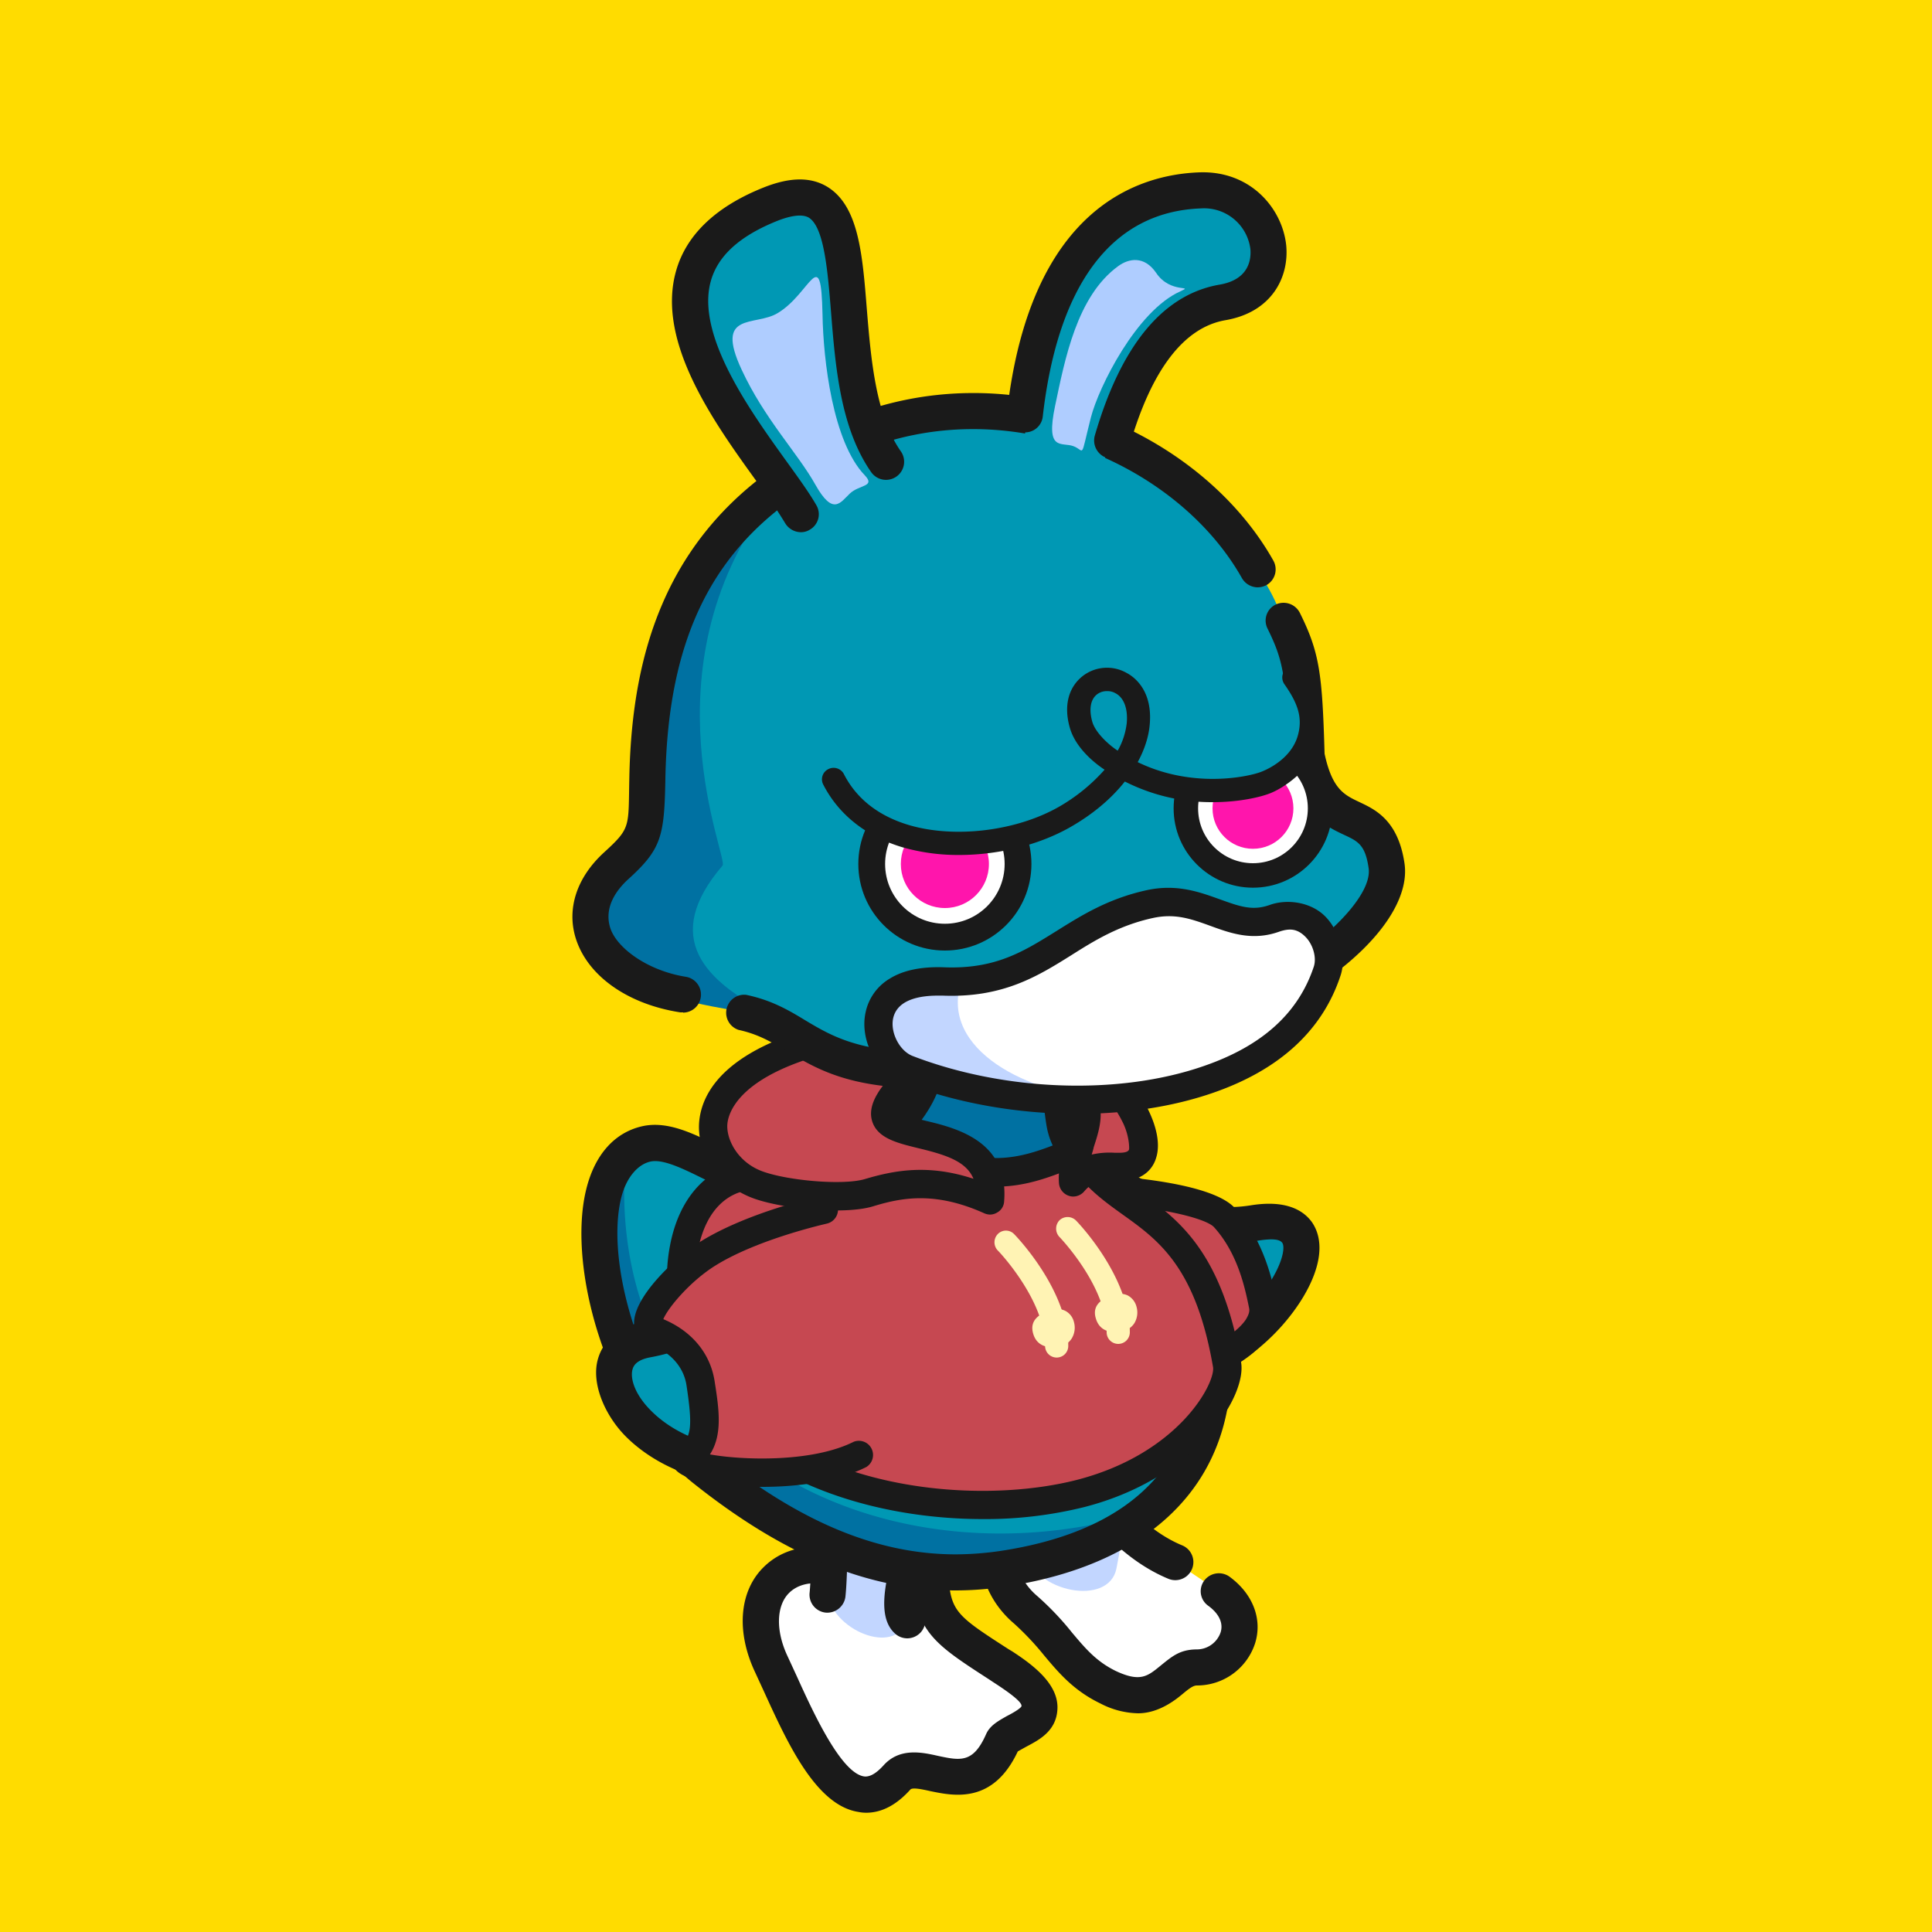 <svg xmlns="http://www.w3.org/2000/svg" viewBox="0 0 750 750"><style>.K{fill:#1a1a1a}.L{fill:#0098b4}.M{fill:#c64851}.N{fill:#c2d6ff}</style><path d="M0 0h750v750H0z" fill="#ffdc00"/><path d="M473.1 617.7c15.4 11 6.6 29.4-8.6 29.6-10.8.1-13.3 17.7-34.3 7.7-14.9-7.1-18.8-18.8-32-30-22.9-19.5-6.2-54.8 23-51 0 0 13.2 23.5 35.1 32.4" fill="#fff"/><path d="M441.8 665.1a32.9 32.9 0 0 1-14.6-3.8c-10.4-5-16.2-11.9-21.9-18.7a108.6 108.6 0 0 0-11.6-12.3c-12.7-10.8-16.6-27.3-10.1-42s21.8-23.4 38.5-21.2l3.5.4 1.7 3.1c.1.2 12.4 21.4 31.6 29.3a7 7 0 1 1-5.3 13c-18.9-7.8-31.7-24.9-36.5-32.2h-.2a22.2 22.2 0 0 0-20.5 13.3c-3.2 7.1-3.2 17.6 6.4 25.7a112.1 112.1 0 0 1 13.3 14c5.3 6.3 9.5 11.3 17.1 15 9.4 4.4 12.3 2 17.1-1.9s7.7-6.4 14.1-6.5a9.8 9.8 0 0 0 9.4-6.5c1.2-3.6-.5-7.3-4.7-10.4a6.9 6.9 0 0 1-1.7-9.7 7.1 7.1 0 0 1 9.8-1.7c9.1 6.6 13 16.5 10 26a23.7 23.7 0 0 1-22.6 16.3c-1.4 0-3 1.2-5.4 3.2s-9.1 7.6-17.4 7.6z" class="K"/><path d="M398.4 602.9c-3-15-8.4-24.6 8-30 6-2 23 0 26 10s4 11 1 26-32 9-35-6z" class="N"/><path d="M361.2 612c1 18 6.6 21.2 28 35 31 20 2.2 24.1 0 29-12 27-32 4-41 14-21.4 23.8-38.4-22.2-48.7-43.9-13-27.2 5.7-47.1 32.5-34.8" fill="#fff"/><path d="M336.2 703.7a14.3 14.3 0 0 1-2.9-.3c-16.6-2.5-27.7-27-36.7-46.7l-3.5-7.6c-7.3-15.5-6.2-31.1 3.1-40.5s23.6-10.6 38.7-3.7l-5.8 12.7c-9.6-4.3-18.1-4-22.9.9s-5.2 14.5-.4 24.6l3.6 7.8c5.9 13 16.9 37.3 26 38.7 2.2.3 4.7-1.1 7.6-4.3 6.2-6.9 14.8-5.1 21-3.7 8.9 1.9 13.8 2.9 18.8-8.4 1.5-3.4 4.7-5.1 8-7 1.6-.8 4.7-2.5 5.6-3.6s-2.3-4.1-11-9.7l-1.5-1c-20.7-13.4-28.5-18.4-29.7-39.5l14-.8c.8 14 3.3 15.7 23.3 28.6l1.5.9c8.3 5.4 17.8 12.7 17.5 22.1s-8.2 12.7-12.9 15.3l-2.5 1.4c-9.6 20.5-24.8 17.3-34 15.4-3.1-.7-6.9-1.5-7.7-.6-5.4 6-11.1 9-17.2 9z" class="K"/><path d="M321.2 619c-3-15-1.2-77.1 12.3-87.8 15.9-12.4 22.7-10.4 36.1 15.7 4.4 8.7-14.4 66.1-17.4 81.1s-28 6-31-9z" class="N"/><path d="M352.2 636a7.1 7.1 0 0 1-4.7-1.8c-8.7-7.8-2.9-26.5 7.3-56.3 3.5-10.3 8.3-24.3 8.2-28.5-2.5-5-9.1-17.5-13.7-18.5-2.1-.5-5.9 1.5-11.5 5.8-1 .8-4.4 4.8-6.6 22.9-1.5 12.5-1.8 27.4-2.1 39.4-.2 8.6-.4 16.1-.9 20.8a7.1 7.1 0 0 1-7.8 6.2 7 7 0 0 1-6.1-7.8c.4-4.1.6-11.2.8-19.5.8-35.7 2.4-63.7 14.1-73 7-5.5 14.6-10.3 23-8.5s16 11.7 23.6 26.5c3 5.9.4 14.8-7.8 38.7-4.3 12.7-12.3 36.2-10.6 41.9a7 7 0 0 1 0 9.4 7.1 7.1 0 0 1-5.2 2.3zm10.8-86.9z" class="K"/><path d="M429.5 457.7c20 12 35.6 20.5 57.2 17 43.3-7 1 57-29.3 54" class="L"/><path d="M459.5 535.8h-2.8a7 7 0 1 1 1.4-14c11.7 1.2 27.9-12.2 35.8-25.5 4.5-7.6 4.8-12.5 3.9-13.8s-3.3-1.9-10-.8c-25.2 4-43.8-7.1-61.9-17.9a7 7 0 1 1 7.1-12c20.2 12 33.8 19.1 52.6 16.1 14.3-2.3 20.8 2.4 23.8 6.7 4.7 7 3.5 17.2-3.5 28.9-9.6 16-28.8 32.3-46.4 32.3z" class="K"/><path d="M268.9 568.6c-27.5-24.4-51.9-87.6-26-121 14-18 51.9 15.8 65 11 86-31 45-76 45-76s-16.3-29.8 23-31 22.5 73.8 42.5 91c55 47 84.5 124 1.5 158-38.5 15.8-107 7-151-32z" class="L"/><path d="M342.5 441a53.7 53.7 0 0 0 12.9-13.1s17-32.5 32-31.3c22.1 1.6 22.1 30.6 27.8 43.4 1.3 27.1-43.6 23.8-72.7 1zm-40.3 148c-79.6-41.5-68-115.6-59.9-127.8-.7 101.4 95.7 149.4 186 129.8-14.1 6.5-62.8 33.5-126.1-2z" fill="#0071a2"/><path d="M370.9 617.4c-33.8 0-66.7-13.6-102.1-41.9-32.4-26-48.8-82.3-41.3-113.5 3.3-13.8 11.2-22.6 22.3-24.9 9.5-1.9 19.2 2.8 29.3 7.9 12.9 6.4 25.1 12.4 36.7 5.9 22.5-12.6 35.2-25.8 36.7-38.2a21.1 21.1 0 0 0-5.7-16.8l-.8-.8-.5-1a32.4 32.4 0 0 1-3.3-8.9c-1.7-7.1-1-13.7 2-19 4.9-8.5 15-13 30.2-13.5 17-.5 29 7.3 35.9 23.2 5.4 12.5 6.7 28 7.9 41.7.5 6.3 1 12.3 1.9 17.2 1.2 6.6 5.7 10.3 14.3 16.9s22 16.9 31.1 36.3a7 7 0 1 1-12.6 6c-7.7-16.4-18-24.3-27-31.2s-17.4-13.3-19.6-25.6c-.9-5.4-1.5-11.7-2.1-18.4-2.6-30.9-6.3-52.8-29.4-52.1-9.7.3-16.2 2.6-18.4 6.4s-.4 10.6 1 13.6a35.4 35.4 0 0 1 9 27.7c-2.1 17.2-16.8 33.6-43.8 48.7-18 10.1-35.6 1.4-49.7-5.6-7.9-3.9-15.5-7.6-20.3-6.6s-9.5 6-11.5 14.3c-6.4 26.5 9.2 77.5 36.5 99.3 32.8 26.3 62.9 38.9 93.5 38.9a123 123 0 0 0 17.1-1.3c31.8-4.8 54-16.8 66-35.8s11.1-38.9 7.3-51.3a7 7 0 1 1 13.4-4c4.6 15.1 5.1 40.7-8.8 62.7s-39.8 36.8-75.8 42.2a127.7 127.7 0 0 1-19.4 1.5z" class="K"/><path d="M323.2 565c-64.8 25.8-106-38.8-72-45s41.6-36.5 59-37c16.9-3.6 31.8 5.3 35.7 21.2 6.8 27.5-.8 48-22.7 60.8z" class="L"/><path d="M293.8 576.8a81.8 81.8 0 0 1-17.9-1.9c-12.9-2.8-24.6-8.9-32.9-17.2s-13.7-21-10.8-30.4c1.3-4.4 5.4-11.9 17.8-14.2 16.4-3 24.2-10.8 32.5-19.1s14-14.1 25.7-17.7a7 7 0 0 1 4.1 13.4c-8.4 2.5-13.7 7.9-19.9 14.1-9 9.1-19.1 19.3-39.9 23.1q-5.9 1.1-6.9 4.5c-1.1 3.5.7 9.9 7.3 16.4 11.8 11.8 35.9 20.7 68.2 10.5a7.1 7.1 0 0 1 8.8 4.6 7 7 0 0 1-4.6 8.8 105.1 105.1 0 0 1-31.5 5.1z" class="K"/><path d="M457.3 532.7c16-3 35.3-15 33-26-1.9-9.2-5-23-15-34-8.2-9-49-11-49-11" class="M"/><path d="M457.3 538.2a5.5 5.5 0 0 1-1-10.9c11-2.1 23-8.7 27.3-15 1.1-1.8 1.6-3.2 1.3-4.5-1.6-7.9-4.4-21.2-13.6-31.4-3.2-3.5-21.4-8-45.2-9.2a5.5 5.5 0 0 1-5.3-5.8 5.6 5.6 0 0 1 5.8-5.2c7.2.4 43.6 2.6 52.8 12.8 11.3 12.5 14.6 28.2 16.3 36.6.9 4.2-.1 8.6-3 12.8-6.7 10-22.3 17.5-34.4 19.7z" class="K"/><path d="M476.4 529.8c1.6 9.4-15.1 39.2-57 50-35 9-86 5-121-18-42.9-28.1-44-98-10-105 17.6-3.6 35.6 15.6 35.6 5 0-5.7.7-17.7 8-22 18.7-11 22.9 11.8 49.7 15 25 3 42-17 41-2 16 20 43.7 19 53.7 77z" class="M"/><path d="M381.5 589.7c-28.5 0-60.7-6.6-86.2-23.3-29.8-19.6-40.3-56.5-35.2-82.9 3.3-17.5 13.2-29.2 27.1-32.1 10.8-2.2 20.9 2.4 28.3 5.7l3.1 1.4c.5-11.7 4.1-19.6 10.6-23.4 13.4-7.9 21.8-1.9 29.9 3.9 5.9 4.3 12.6 9.1 23.2 10.3s20-2.2 26.8-4.8 11.4-4.3 15.6-1.2 3.4 5.2 3.5 7.5c4 4.5 8.8 8 13.9 11.6 15.1 10.8 32.2 23.1 39.7 66.5 2.2 13.1-17.2 45-61.1 56.2a159.2 159.2 0 0 1-39.2 4.6zm-88.4-127.9a13.7 13.7 0 0 0-3.6.4c-5.5 1.1-15.2 5.6-18.6 23.3-4.3 22.3 5 55 30.5 71.7 35.5 23.3 85.3 25.3 116.6 17.3 39.9-10.3 53.9-37.8 52.9-43.8-6.7-38.9-21.2-49.3-35.2-59.3-6-4.3-12.2-8.8-17.3-15.2l-1.3-1.6v-1.3l-4.1 1.5c-7.4 2.8-18.6 7.1-32 5.5s-21.6-7.6-28.3-12.3-10.7-7.7-17.9-3.5c-3.4 2-5.3 8.3-5.3 17.3 0 4.3-1.9 6.5-3.6 7.5-4.1 2.7-8.9.6-14.9-2.2s-11.7-5.3-17.9-5.3z" class="K"/><path d="M352.3 419c-32 32 35 9 32 47-20-9-33.9-6.9-47-3-10 3-32 1-43-3-24.1-8.8-37-51 56-62" class="M"/><path d="M384.3 471.5a5.9 5.9 0 0 1-2.2-.5c-19.3-8.7-32.4-6-43.2-2.7s-34.8 1.1-46.4-3.1c-13.7-5-22.5-17.8-21-30.5s13.5-34.5 78.2-42.2a5.6 5.6 0 0 1 6.1 4.9 5.5 5.5 0 0 1-4.8 6.1c-61 7.2-67.9 26.7-68.6 32.5s3.7 15.2 13.8 18.8 31.3 5.4 39.6 2.9c11.7-3.5 24.8-5.8 42.1-.1-2.8-6.8-10.7-9.3-21.5-11.9-8.2-2-16-3.9-17.9-10.7s4-13.9 9.9-19.9a5.6 5.6 0 0 1 7.8 0 5.4 5.4 0 0 1 0 7.8c-5.4 5.4-6.7 8.1-7 9 1.6 1.1 6.5 2.3 9.8 3.1 12.2 2.9 32.7 7.9 30.8 31.4a5.2 5.2 0 0 1-2.7 4.3 5.4 5.4 0 0 1-2.8.8z" class="K"/><g fill="#fff3b4"><path d="M390.5 482.2s19.7 20.3 19.7 40.3"/><path d="M410.2 527a4.5 4.5 0 0 1-4.5-4.5c0-17.9-18.2-37-18.4-37.1a4.6 4.6 0 0 1 .1-6.4 4.4 4.4 0 0 1 6.3.1c.9.9 21 21.8 21 43.4a4.5 4.5 0 0 1-4.5 4.5zm4.3-50.1s19.6 20.3 19.6 40.3"/><path d="M434.1 521.7a4.5 4.5 0 0 1-4.5-4.5c0-18-18.2-36.9-18.4-37.1a4.7 4.7 0 0 1 .1-6.4 4.6 4.6 0 0 1 6.4.1c.9.9 20.9 21.8 20.9 43.4a4.5 4.5 0 0 1-4.5 4.5z"/></g><path d="M319.8 469.6s-27.3 6-45 17c-13.4 8.4-29 27.2-21 30 11.2 4 16.9 12.2 18.1 20.3 2.3 15 2.9 23.7-5.1 28.7s41.4 11.8 67-1" class="M"/><path d="M295.9 577.2h-3.8c-10-.3-27.2-1.6-30.6-7.7a6.2 6.2 0 0 1 2.4-8.5c4.5-2.9 5-7.4 2.6-23.2-1.1-7.3-6.4-13.1-14.5-16a8.5 8.5 0 0 1-5.8-7.3c-1.1-10.3 15.9-26.4 25.7-32.5 18.3-11.4 45.6-17.5 46.7-17.7a5.5 5.5 0 0 1 6.6 4.1 5.6 5.6 0 0 1-4.2 6.6c-.3.1-26.6 5.9-43.3 16.3-9.8 6.1-18.4 16.4-20.2 20.8 11 4.6 18.2 13.2 19.9 24s3.2 20.8-1.8 28.5c12.2 2.2 39.4 3.3 55.8-4.9a5.5 5.5 0 0 1 4.9 9.8c-13 6.5-29.7 7.7-40.4 7.7z" class="K"/><path d="M418.6 425c8.6 8.2-3 21-2 34 6-7 12-6 18-6 19 0 4.5-26.5-2-31" class="M"/><path d="M416.6 464.5a5.1 5.1 0 0 1-1.7-.3 5.6 5.6 0 0 1-3.8-4.8c-.5-6.3 1.4-12.2 3.1-17.4 2.3-7.4 3-10.7.6-13a5.5 5.5 0 1 1 7.6-8c7.6 7.3 4.7 16.7 2.2 24.3-.2 1-.5 1.9-.8 2.9a31.3 31.3 0 0 1 8.9-.7h1.9c3.3 0 3.6-1 3.7-1.3s.2-5.2-2.5-10.6-5.2-8.3-6.4-9.1a5.7 5.7 0 0 1-1.3-7.7 5.6 5.6 0 0 1 7.7-1.3c5.5 3.9 16.6 20.8 13 32-1 3.4-4.3 9-14.2 9h-2.1c-5-.1-8.1-.2-11.7 4.1a5.7 5.7 0 0 1-4.2 1.9z" class="K"/><path d="M263.5 386.5c-20-4-50-24-26-52 11.5-13.4 13.8-12.2 12.1-33.8-3.2-41.1 16.1-81.9 64.9-121.2 23.7-19 74.9-18 89.5-14.9 25.2 5.3 49.5 9.9 71.5 39.9 16.4 22.3 27.8 30.3 30 87.5 7 34 26 13.5 31 42.5 3.5 20-36.7 60.1-117.4 73-112.6 18-99.6-9.8-155.6-21z" class="L"/><path d="M488.2 228a7.1 7.1 0 0 1-6.1-3.6c-12.4-22-34.9-40.3-61.6-50.1-28.9-10.6-59.7-10.3-86.9 1a7 7 0 0 1-5.3-13c30.4-12.5 64.8-13 97-1.2 29.8 11 55 31.6 69 56.5a7 7 0 0 1-2.6 9.5 7.3 7.3 0 0 1-3.5.9z" class="K"/><path d="M280.5 336c-24 28-7 45 19 58 0 0-8 0-31.3-5-20-4-49-27.5-25-55.5 11.5-13.4 13.8-12.2 12.1-33.9-1.2-15.4-5.1-81.7 43.4-104.8-49.1 65.5-15.8 138.5-18.2 141.2z" fill="#0071a2"/><path d="M360.2 422.5c-30.6 0-43.1-7.5-54.5-14.3-6.1-3.6-11.2-6.7-19-8.4a7 7 0 0 1 3-13.6c10 2.1 16.7 6.1 23.1 10 15.1 9 32.2 19.2 106.8 5.9 34.7-6.2 65.7-18 87.1-33.2 12.8-9 25.9-22.9 24.6-31.9s-4.1-10.4-9.5-12.9c-7.2-3.4-17.1-7.9-21.5-29.2v-1.2c-1-31-2-37-8.2-49.6a6.9 6.9 0 0 1 3.1-9.4 7.1 7.1 0 0 1 9.4 3.2c7.7 15.5 8.7 23.7 9.6 54.7 3 13.9 7.7 16 13.6 18.8s14.9 6.9 17.4 23.6c2.1 13.5-9.3 30.4-30.3 45.3-16.3 11.6-45.6 27.2-92.8 35.6-26.6 4.7-46.5 6.6-61.9 6.6zm-95-29.5h-1.1c-20.7-3.2-36.3-14.4-40.7-29.1-3.4-11.4.6-23.4 11.1-33s9.4-9.7 9.8-28.8c.5-26.7 4.7-48.8 12.8-67.6 10.1-23.6 26.8-42.8 49.8-57.1a7 7 0 0 1 7.4 11.8c-37.7 23.6-55 58.5-56 113.1-.4 22.4-1.5 27.3-14.4 39-4.5 4.1-9.4 10.7-7.1 18.6s14.4 16.9 29.5 19.3a7 7 0 0 1-1.1 13.9z" class="K"/><path d="M313.4 203c-7.6-18.7-10.8-21.5-22.8-34.5-21.3-23.1-40.2-72 3.3-87.5 50-17.8 33.5 74.4 43.2 89.8 22.1 34.7-11.6 61.8-23.7 32.2z" class="L"/><path d="M310.9 206.6a7.2 7.2 0 0 1-6.1-3.5 186.9 186.9 0 0 0-10.7-15.7c-16.7-23.1-39.6-54.7-31.6-82.4 4-13.9 15.4-24.8 33.9-32.2 10.3-4.1 18.4-4.2 24.9-.2 12 7.5 13.5 25.9 15.2 47.4 1.6 19.3 3.4 41.2 13.2 55.2a7 7 0 0 1-11.5 8.1c-12-17.2-13.9-41.1-15.6-62.2-1.3-16.2-2.7-32.9-8.6-36.6-3-1.8-8.4-.3-12.4 1.3-14.4 5.8-22.8 13.4-25.6 23.1-6.1 21.1 15.3 50.7 29.4 70.3 4.7 6.5 8.8 12.2 11.5 16.9a6.9 6.9 0 0 1-2.5 9.5 6.4 6.4 0 0 1-3.5 1z" class="K"/><path d="M319.3 122.1c.3 17.8 4 49.5 16.4 62.4 4.3 4.5-2.1 3.6-5.8 7.1s-6.5 8.8-13.4-3.5-19.7-25.4-28.6-44.6c-10.6-22.7 5.2-16.7 13.9-21.9 13-7.7 16.9-27.6 17.5.5z" fill="#afcdff"/><path d="M397.6 172.8c3.4-60.2 43.1-109 77-97.2 24.3 8.5 21.4 38.4.5 40.1-22.5 1.8-39.2 38.4-46.9 64.7" class="L"/><path d="M434.1 103.3c4.1-3 10.1-4.1 14.7 2.6 5.5 8.3 15.1 4.6 9.4 7.2-17 7.6-31.7 37.2-34.7 48.9-4.3 16.9-2.2 12.9-6.8 11.2s-10.9 2.3-7.1-15.7 8.4-42.5 24.5-54.2z" fill="#afcdff"/><path d="M431.7 178.1a6.3 6.3 0 0 1-1.9-.3 7.1 7.1 0 0 1-4.8-8.7c10.2-35.1 26.5-54.8 48.4-58.6 11.9-2 12.3-10.4 12-13.8a18.1 18.1 0 0 0-19.1-15.8c-34.4 1.2-55.6 29.1-61.5 80.8a6.9 6.9 0 0 1-7.7 6.1 7 7 0 0 1-6.2-7.7c9-79.2 50.8-92.4 74.9-93.2 19.8-.6 32 14.1 33.5 28.3 1.2 12.3-5.5 26-23.6 29.1-16.1 2.8-28.7 19.2-37.2 48.7a7 7 0 0 1-6.8 5.1z" class="K"/><path d="M348.2 410c-14.9-9.5-6.1-29 21-29 24 0 35.3-19.4 67-26 24-5 40 5.8 60 2s19.5 11.9 18 22c-2 14-10 24-47 39-34 13.8-89 11-119-8z" fill="#fff"/><path d="M428.2 426s-40 6-74-10c-20.8-9.8-14-32 5-34 5.1-.5 14-1 14-1-8.9 26.7 27.1 44.1 55 45z" class="N"/><g class="K"><path d="M418.3 432.4c-23.2 0-47-4.1-68.1-12.3-9.9-3.8-16.5-16.2-14.2-27a20 20 0 0 1 9.4-13.2c5.3-3.3 12.4-4.7 21-4.4 20 .8 30.9-6.1 43.6-14 9.9-6.2 20.1-12.6 35-15.9 11.8-2.6 20.7.7 28.5 3.5s12.7 4.6 19.4 2.2 15.8-1.2 21.4 4.3 8.6 15.7 6.1 23.1c-7 21.3-23.7 36.6-49.4 45.5-15.8 5.5-34 8.2-52.7 8.2zm-54.2-45.9c-6.6 0-15.8 1.3-17.4 8.9-1.1 5.5 2.5 12.5 7.5 14.5 35.8 13.8 80.2 15.4 113.2 3.9C490 406 504 393.3 510 375.3c1.2-3.6-.3-8.8-3.4-11.8s-6-3.2-10.1-1.8c-10.4 3.7-19 .5-26.7-2.3s-13.8-4.9-22.4-3c-13.1 2.9-22.5 8.7-31.5 14.4-13.1 8.2-26.6 16.6-49.9 15.7z"/><circle cx="486.4" cy="313.8" r="30.8"/></g><circle cx="486.4" cy="313.8" r="21.3" fill="#fff"/><circle cx="486.4" cy="313.8" r="15.7" fill="#ff15ac"/><path d="M433.4 296.4c23.1 14.6 49.7 10.7 58.2 7.3s27.1-17.5 10.7-40.7" class="L"/><g class="K"><path d="M470.8 311.4a74.4 74.4 0 0 1-39.8-11.2 4.7 4.7 0 0 1-1.4-6.3 4.4 4.4 0 0 1 6.2-1.3c23 14.5 48.5 9.2 54.1 6.9s11.9-6.9 13.9-13.9 0-12.6-5.2-20a4.5 4.5 0 0 1 7.4-5.2c6.8 9.8 9 19.1 6.5 27.7s-11.9 16.8-19.3 19.8c-3.7 1.5-12 3.5-22.4 3.5z"/><circle cx="366.8" cy="335.4" r="33.6"/></g><circle cx="366.8" cy="335.4" r="23.2" fill="#fff"/><circle cx="366.8" cy="335.4" r="17.1" fill="#ff15ac"/><path d="M432 295.5s-10-5.9-12.3-14.2c-6.4-22.2 24.4-24.5 22.2-.2-1.5 15.9-16.9 29.4-28.8 36.2-26 14.6-73.4 16.3-89.5-14.7" class="L"/><path d="M372.3 331.9a78.5 78.5 0 0 1-22-3c-14-4.2-24.7-12.6-30.7-24.3a4.4 4.4 0 0 1 1.9-6 4.5 4.5 0 0 1 6.1 1.9c4.9 9.6 13.5 16.3 25.3 19.8 17.6 5.2 41.4 2.4 58-7a70.5 70.5 0 0 0 17.9-14.5c-2.9-1.9-11.1-7.9-13.5-16.3s-.6-15.5 4.8-19.9a15.4 15.4 0 0 1 17.2-1.4c3.1 1.6 10.3 7 9 20.3-1 11.3-9.7 27.6-31 39.7-12.4 7-28 10.7-43 10.7zm57.5-63.6a6.2 6.2 0 0 0-4 1.3c-2.5 2-3.1 5.8-1.8 10.5s7.3 9.7 9.9 11.3a28.1 28.1 0 0 0 3.5-10.7c.5-5.6-1.1-9.9-4.4-11.6a6.1 6.1 0 0 0-3.2-.8z" class="K"/><g fill="#fff3b4"><path d="M416.5 513.3c.9 3.4-.5 8-5.3 8.9s-8.4-.5-9.6-4.6 1.7-6.9 6.5-8.5a6.2 6.2 0 0 1 8.4 4.2z"/><path d="M408.5 523c-3.8 0-6.4-1.8-7.4-5.2-1.7-5.7 3.1-8 6.8-9.2a7 7 0 0 1 5.7.3 6.6 6.6 0 0 1 3.3 4.3 8.1 8.1 0 0 1-.8 6.3 6.9 6.9 0 0 1-4.8 3.2zm2-13.9a10.1 10.1 0 0 0-2.3.4c-5.4 1.9-7.3 4.2-6.1 8s5.7 4.9 9 4.3a5.9 5.9 0 0 0 4.1-2.8 7 7 0 0 0 .8-5.5 5.8 5.8 0 0 0-2.9-3.7 4.6 4.6 0 0 0-2.6-.7zm30.2-1.7c1 3.4-.4 8-5.2 8.9s-8.4-.5-9.6-4.6 1.7-7 6.5-8.6a6.1 6.1 0 0 1 8.3 4.3z"/><path d="M432.8 517.1c-3.8 0-6.4-1.8-7.4-5.3-1.7-5.6 3.1-7.9 6.8-9.1a7.2 7.2 0 0 1 5.6.2 6.9 6.9 0 0 1 3.4 4.4 8.1 8.1 0 0 1-.8 6.3 7.1 7.1 0 0 1-4.8 3.2zm2-13.9a6.6 6.6 0 0 0-2.3.4c-5.4 1.8-7.3 4.2-6.2 8s5.8 4.9 9.1 4.2a5.9 5.9 0 0 0 4.1-2.7 7.1 7.1 0 0 0 .8-5.5 6.3 6.3 0 0 0-2.9-3.8 5.8 5.8 0 0 0-2.6-.6z"/></g></svg>